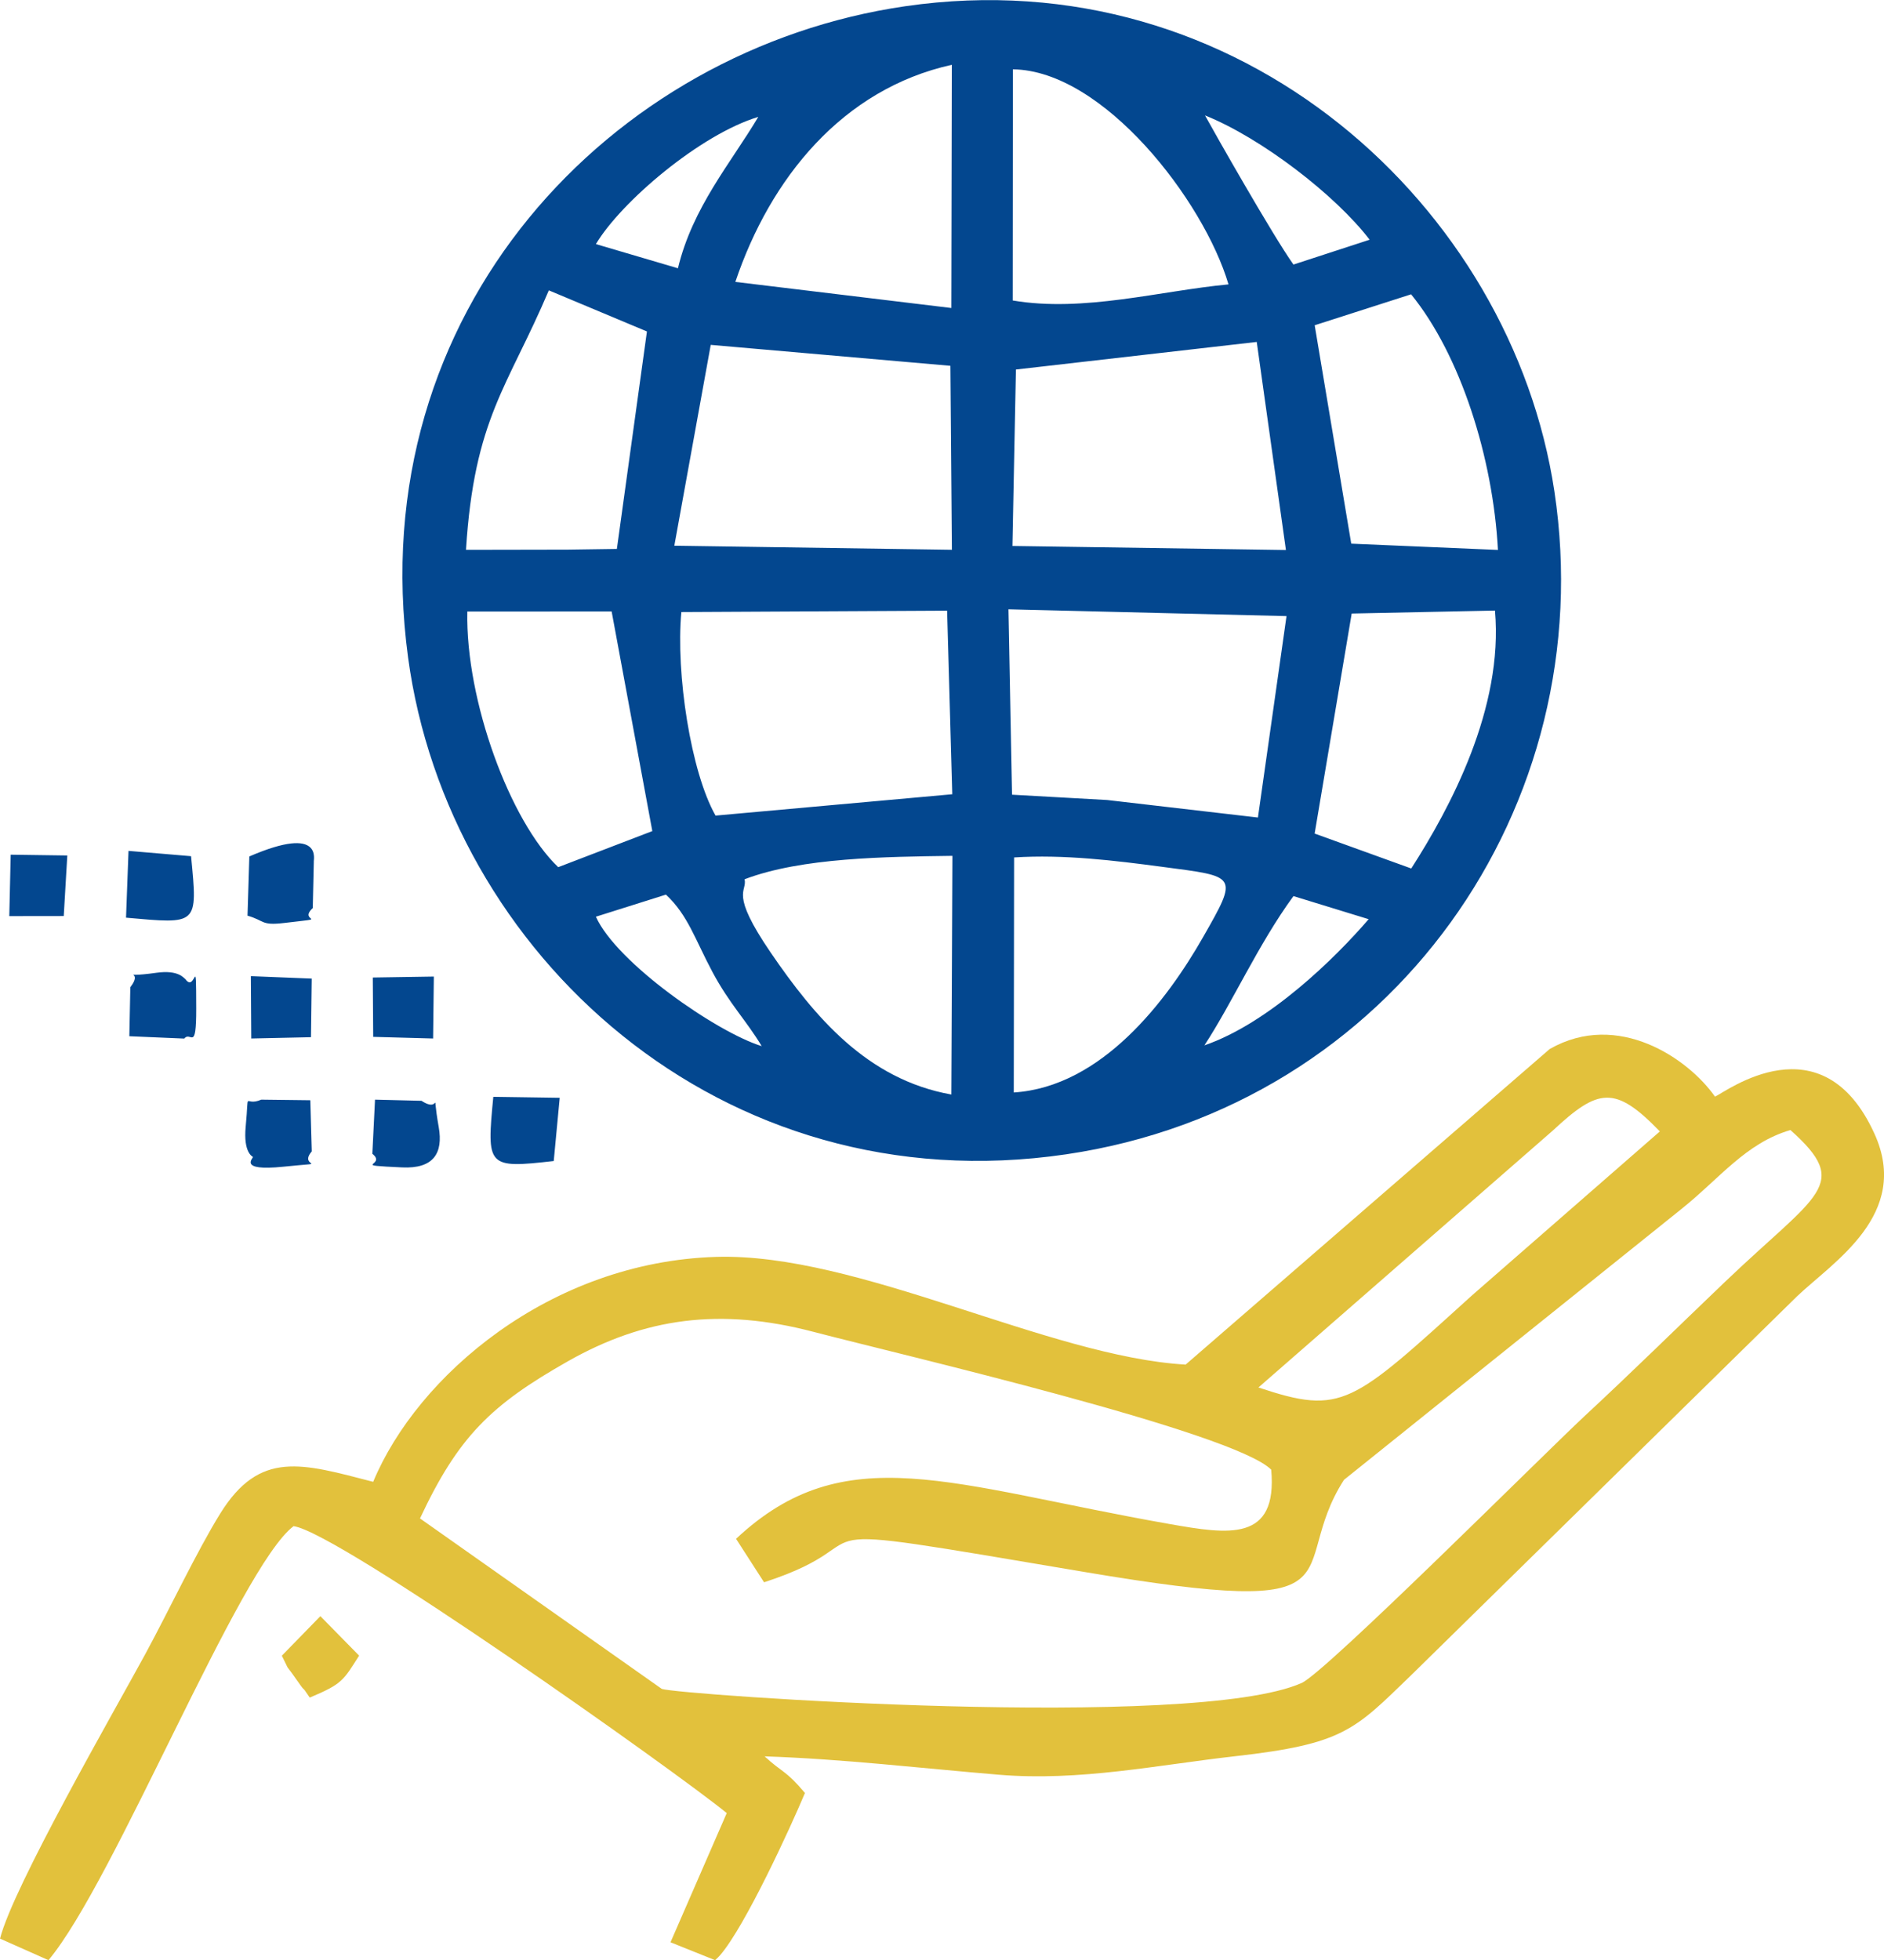 <?xml version="1.0" encoding="UTF-8"?>
<!DOCTYPE svg PUBLIC "-//W3C//DTD SVG 1.1//EN" "http://www.w3.org/Graphics/SVG/1.1/DTD/svg11.dtd">
<!-- Creator: CorelDRAW 2020 (64-Bit) -->
<svg xmlns="http://www.w3.org/2000/svg" xml:space="preserve" width="31.055mm" height="32.3mm" version="1.1" style="shape-rendering:geometricPrecision; text-rendering:geometricPrecision; image-rendering:optimizeQuality; fill-rule:evenodd; clip-rule:evenodd"
viewBox="0 0 507.57 527.92"
 xmlns:xlink="http://www.w3.org/1999/xlink"
 xmlns:xodm="http://www.corel.com/coreldraw/odm/2003">
 <defs>
  <style type="text/css">
   <![CDATA[
    .fil1 {fill:#03478F}
    .fil0 {fill:#E2C13C}
   ]]>
  </style>
 </defs>
 <g id="Layer_x0020_1">
  <g id="_2026185973248">
   <path class="fil0" d="M205.85 426.15c36.31,-11.82 -1.19,-17.54 86.2,-2.8 77.69,13.1 54,0.21 70.03,-24.79l90.75 -72.81c10.58,-8.44 17.47,-17.88 29.53,-21.4 16.65,14.83 7.34,17.01 -17.82,41.07 -13.21,12.63 -24.34,23.62 -37.82,36.14 -10.29,9.56 -69.55,68.82 -76.04,71.71 -29.2,12.97 -168.01,3.16 -172.39,1.59l-65.14 -45.91c10.35,-22.07 19.12,-30.57 39.82,-42.31 20.73,-11.75 41.08,-14.53 66.2,-7.94 23.24,6.09 113.17,26.94 123.31,37.12 1.75,19.55 -11.51,17.43 -27.36,14.64 -59.32,-10.44 -87.43,-23.54 -116.82,3.98l7.54 11.7zm212.46 -121.63c12.24,-11.39 16.73,-12.37 28.87,0.2l-50.54 44.1c-32.52,29.44 -34.96,32.41 -57.6,24.86l79.28 -69.17zm-212.33 168.51c21.03,0.69 42.24,3.21 63.15,4.95 21.75,1.81 42.73,-2.63 63.67,-4.99 29.28,-3.3 32.12,-7.08 47.36,-21.8l103.96 -102.04c9.7,-9.25 30.77,-22.06 20.88,-43.81 -14.1,-31.01 -40,-11.32 -42.96,-9.98 -7.13,-10.21 -26.12,-23.33 -44.53,-12.84l-98.09 85c-37.03,-2.14 -88.28,-30.17 -126.49,-29.01 -44.85,1.36 -80.55,32.1 -92.39,60.58 -19.17,-4.94 -30.53,-8.69 -41.23,8.58 -6.28,10.13 -13.8,26.09 -20.2,37.87 -8.36,15.38 -35.64,62.73 -39.1,76.58l13.05 5.8c17.75,-21.15 51.39,-105.8 66.03,-116.89 12.02,1.59 103.24,66.24 116.7,77.28l-15.15 34.79 12.01 4.82c0.49,-0.41 1.1,-1.05 1.36,-1.35 6.76,-7.79 19.1,-34.7 22.85,-43.68 -5.29,-6.27 -6.08,-5.42 -10.87,-9.87zm-125.81 -20.26c2.7,3.9 0.52,0.29 3.28,4.43 8.87,-3.71 9.05,-4.65 13.3,-11.3l-10.44 -10.63 -10.38 10.65c2.69,5.35 0.21,1.04 4.23,6.85z"/>
   <path class="fil1" d="M324.48 281.54c7.59,-11.58 14.48,-27.19 23.99,-40.2l20.26 6.22c-9.09,10.57 -26.93,28.03 -44.25,33.98zm-163.94 -34.65l18.87 -5.95c5.94,5.55 7.8,11.97 12.52,20.82 4.62,8.65 9.16,13.11 13.28,19.99 -12.17,-3.76 -39.09,-22.45 -44.67,-34.86zm112.58 47.33l0.09 -63.29c13.4,-0.86 27.19,0.84 39.92,2.53 20.21,2.68 20.61,2.08 10.98,18.95 -9.72,17.02 -27.23,40.3 -50.99,41.82zm-72.51 -57.42c15.38,-5.85 37.92,-6.05 55.98,-6.3l-0.29 64.28c-22.74,-4.05 -36.89,-21.02 -48.64,-38.19 -11.23,-16.42 -6.29,-16.28 -7.06,-19.79zm179.59 -2.9l-26.02 -9.4 9.98 -59.26 38.6 -0.8c2.33,26.29 -12.03,53.07 -22.55,69.46zm-81.92 -18.44l-25.63 -1.43 -0.96 -49.93 74.91 1.83 -7.7 54.25 -40.62 -4.72zm-114.71 -50.62l71.59 -0.37 1.39 49.44 -63.77 5.75c-6.65,-11.66 -10.75,-38.28 -9.22,-54.82zm-18.79 -0.17l10.96 59.16 -25.35 9.72c-12.93,-12.31 -24.99,-44.87 -24.49,-68.85l38.89 -0.02zm173.8 -72.57l7.86 56.03 -73.68 -1.09 0.94 -47.52 64.88 -7.43zm-147.1 0.78l64.57 5.64 0.4 49.55 -74.78 -1.1 9.81 -54.09zm-65.94 55.19c2.23,-35.48 11.25,-43.78 22.32,-69.87l26.43 11.07 -8.1 58.57 -13.17 0.19 -15.85 0.03 -11.64 0.02zm254.62 -68.81c13.33,16.37 22.07,44.03 23.4,68.85l-39.52 -1.69 -9.85 -58.82 25.96 -8.33zm-107.28 -60.59c24.34,0.28 51.41,35.31 58.09,57.92 -18.42,1.73 -39.04,7.59 -58.14,4.33l0.05 -62.24zm-74.77 57.25c9.4,-27.92 28.87,-51.95 58.32,-58.47l-0.13 65.5 -58.19 -7.03zm170.88 -11.36l-20.52 6.69c-5.55,-7.77 -21.51,-35.92 -23.83,-40.17 15.22,6.1 35.22,21.52 44.35,33.48zm-208.45 1.18c6.77,-11.37 28.12,-29.54 43.75,-34.26 -7.41,12.45 -17.68,24.29 -21.65,40.77l-22.1 -6.51zm83.32 -64.06c-79.2,11.53 -146.52,82.16 -133.92,175.41 10.72,79.32 84.08,147.54 177.32,133.79 88.01,-12.98 144.25,-93.96 131.51,-178.54 -11.53,-76.55 -84.6,-143.81 -174.91,-130.66zm-143.32 277.57l16.14 0.44 0.2 -16.68 -16.45 0.26 0.11 15.98zm-32.85 0.44l16.09 -0.35 0.2 -15.78 -16.4 -0.66 0.11 16.78zm-65.19 -32.96l14.67 -0.02 0.96 -16.31 -15.25 -0.21 -0.38 16.55zm32.61 19.17l-0.27 13.18 14.8 0.63c1.73,-2.17 3.25,3.91 3.22,-8.14 -0.04,-15.99 -0.11,-3.88 -2.91,-7.87 -0.37,-0.15 -1.69,-2.57 -7.81,-1.71 -11.29,1.59 -2.97,-1.39 -7.04,3.91zm49.15 -21.33l0.28 -12.48c-0.2,-0.18 2.83,-10.17 -17.37,-1.43l-0.49 15.95c4.73,1.36 3.58,2.71 9.84,1.97 13.39,-1.57 3.51,-0.1 7.74,-4.02zm-0.27 65.55l-0.39 -13.8 -13.21 -0.16c-4.89,2.11 -3.18,-3.42 -4.2,7.24 -0.69,7.15 1.91,8.1 1.94,8.18 0.31,0.18 -4.37,3.93 8.21,2.64 13.69,-1.4 3.8,0.42 7.64,-4.11zm29.59 -13.65l-12.55 -0.31 -0.72 14.58c4.1,3.29 -6.51,2.98 8.05,3.67 8.4,0.39 11.09,-3.8 9.83,-10.89 -2.07,-11.72 0.99,-3.36 -4.61,-7.04zm-79.63 -49.32c19.36,1.7 19.35,2.2 17.52,-16.56l-16.85 -1.43 -0.67 17.99zm115.23 65.54l1.61 -17.03 -17.89 -0.26c-1.81,18.87 -1.68,19.33 16.28,17.29z"/>
  </g>
 </g>
</svg>

